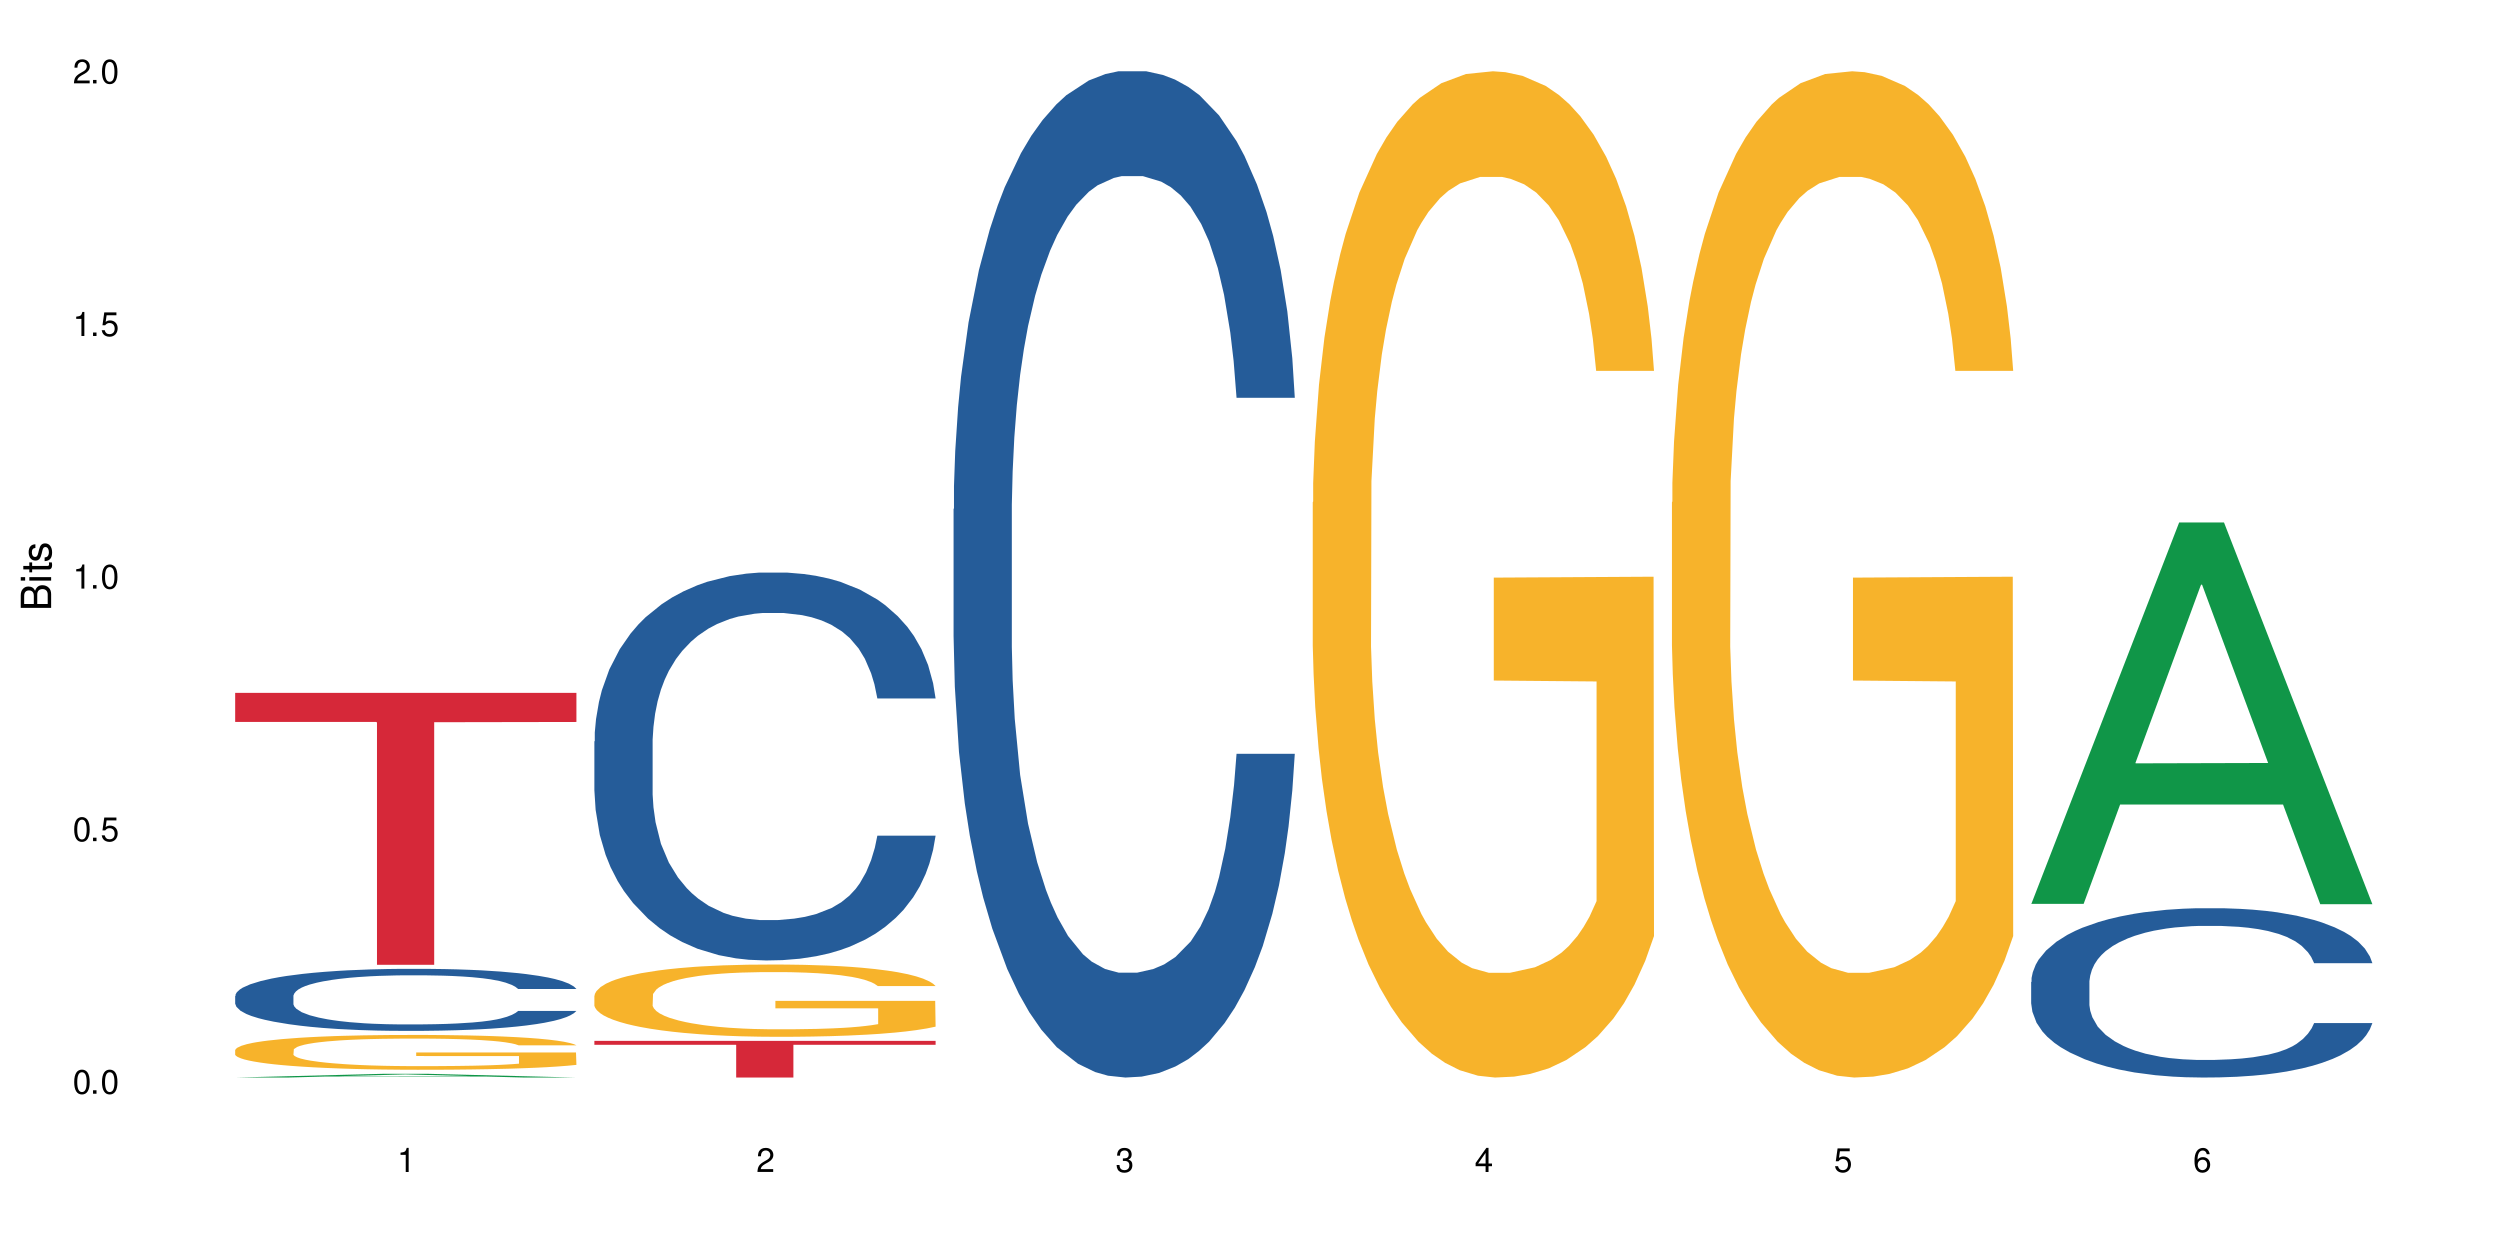 <?xml version="1.0" encoding="UTF-8"?>
<svg xmlns="http://www.w3.org/2000/svg" xmlns:xlink="http://www.w3.org/1999/xlink" width="720" height="360" viewBox="0 0 720 360">
<defs>
<g>
<g id="glyph-0-0">
</g>
<g id="glyph-0-1">
<path d="M 2.641 -6.938 C 2 -6.938 1.422 -6.656 1.078 -6.172 C 0.641 -5.562 0.406 -4.641 0.406 -3.359 C 0.406 -1.016 1.188 0.219 2.641 0.219 C 4.078 0.219 4.859 -1.016 4.859 -3.297 C 4.859 -4.641 4.656 -5.547 4.203 -6.172 C 3.844 -6.656 3.281 -6.938 2.641 -6.938 Z M 2.641 -6.188 C 3.547 -6.188 4 -5.25 4 -3.375 C 4 -1.406 3.562 -0.484 2.625 -0.484 C 1.734 -0.484 1.281 -1.438 1.281 -3.344 C 1.281 -5.25 1.734 -6.188 2.641 -6.188 Z M 2.641 -6.188 "/>
</g>
<g id="glyph-0-2">
<path d="M 1.828 -1 L 0.828 -1 L 0.828 0 L 1.828 0 Z M 1.828 -1 "/>
</g>
<g id="glyph-0-3">
<path d="M 4.562 -6.797 L 1.062 -6.797 L 0.547 -3.094 L 1.328 -3.094 C 1.719 -3.562 2.047 -3.734 2.578 -3.734 C 3.484 -3.734 4.062 -3.109 4.062 -2.094 C 4.062 -1.125 3.484 -0.531 2.578 -0.531 C 1.828 -0.531 1.375 -0.906 1.188 -1.672 L 0.328 -1.672 C 0.453 -1.109 0.547 -0.844 0.75 -0.594 C 1.125 -0.078 1.828 0.219 2.594 0.219 C 3.969 0.219 4.922 -0.781 4.922 -2.219 C 4.922 -3.562 4.031 -4.484 2.719 -4.484 C 2.25 -4.484 1.859 -4.359 1.469 -4.062 L 1.734 -5.969 L 4.562 -5.969 Z M 4.562 -6.797 "/>
</g>
<g id="glyph-0-4">
<path d="M 2.484 -4.938 L 2.484 0 L 3.328 0 L 3.328 -6.938 L 2.766 -6.938 C 2.469 -5.875 2.281 -5.734 0.984 -5.562 L 0.984 -4.938 Z M 2.484 -4.938 "/>
</g>
<g id="glyph-0-5">
<path d="M 4.859 -0.828 L 1.281 -0.828 C 1.359 -1.406 1.672 -1.781 2.5 -2.281 L 3.469 -2.828 C 4.406 -3.344 4.906 -4.062 4.906 -4.906 C 4.906 -5.484 4.672 -6.031 4.266 -6.406 C 3.859 -6.766 3.375 -6.938 2.719 -6.938 C 1.859 -6.938 1.219 -6.625 0.844 -6.031 C 0.609 -5.672 0.5 -5.234 0.484 -4.531 L 1.328 -4.531 C 1.359 -5.016 1.406 -5.281 1.531 -5.516 C 1.75 -5.938 2.188 -6.203 2.703 -6.203 C 3.469 -6.203 4.031 -5.641 4.031 -4.891 C 4.031 -4.344 3.719 -3.859 3.125 -3.516 L 2.234 -3 C 0.812 -2.172 0.406 -1.531 0.328 -0.016 L 4.859 -0.016 Z M 4.859 -0.828 "/>
</g>
<g id="glyph-0-6">
<path d="M 2.125 -3.188 L 2.578 -3.188 C 3.5 -3.188 3.984 -2.766 3.984 -1.922 C 3.984 -1.062 3.469 -0.531 2.594 -0.531 C 1.656 -0.531 1.203 -1 1.156 -2.016 L 0.312 -2.016 C 0.344 -1.453 0.438 -1.094 0.609 -0.781 C 0.953 -0.109 1.625 0.219 2.547 0.219 C 3.953 0.219 4.859 -0.625 4.859 -1.938 C 4.859 -2.828 4.516 -3.297 3.703 -3.594 C 4.344 -3.844 4.656 -4.328 4.656 -5.031 C 4.656 -6.219 3.875 -6.938 2.578 -6.938 C 1.203 -6.938 0.484 -6.172 0.453 -4.703 L 1.297 -4.703 C 1.312 -5.125 1.344 -5.359 1.453 -5.578 C 1.641 -5.969 2.062 -6.203 2.594 -6.203 C 3.344 -6.203 3.797 -5.75 3.797 -5 C 3.797 -4.516 3.609 -4.219 3.25 -4.047 C 3.016 -3.953 2.703 -3.922 2.125 -3.906 Z M 2.125 -3.188 "/>
</g>
<g id="glyph-0-7">
<path d="M 3.141 -1.672 L 3.141 0 L 3.984 0 L 3.984 -1.672 L 4.984 -1.672 L 4.984 -2.438 L 3.984 -2.438 L 3.984 -6.938 L 3.359 -6.938 L 0.266 -2.578 L 0.266 -1.672 Z M 3.141 -2.438 L 1 -2.438 L 3.141 -5.5 Z M 3.141 -2.438 "/>
</g>
<g id="glyph-0-8">
<path d="M 4.781 -5.125 C 4.609 -6.266 3.891 -6.938 2.844 -6.938 C 2.094 -6.938 1.422 -6.578 1.031 -5.953 C 0.594 -5.266 0.406 -4.422 0.406 -3.172 C 0.406 -2 0.578 -1.25 0.984 -0.641 C 1.359 -0.078 1.953 0.219 2.703 0.219 C 3.984 0.219 4.922 -0.75 4.922 -2.094 C 4.922 -3.375 4.062 -4.281 2.844 -4.281 C 2.172 -4.281 1.641 -4.031 1.281 -3.516 C 1.281 -5.234 1.828 -6.188 2.797 -6.188 C 3.391 -6.188 3.797 -5.797 3.938 -5.125 Z M 2.734 -3.531 C 3.547 -3.531 4.062 -2.953 4.062 -2.031 C 4.062 -1.156 3.484 -0.531 2.703 -0.531 C 1.922 -0.531 1.328 -1.188 1.328 -2.078 C 1.328 -2.938 1.906 -3.531 2.734 -3.531 Z M 2.734 -3.531 "/>
</g>
<g id="glyph-1-0">
</g>
<g id="glyph-1-1">
<path d="M 0 -0.953 L 0 -4.891 C 0 -5.719 -0.234 -6.344 -0.734 -6.797 C -1.188 -7.234 -1.812 -7.469 -2.5 -7.469 C -3.547 -7.469 -4.188 -7 -4.625 -5.875 C -4.984 -6.688 -5.625 -7.094 -6.531 -7.094 C -7.172 -7.094 -7.734 -6.859 -8.141 -6.391 C -8.562 -5.922 -8.75 -5.344 -8.75 -4.5 L -8.75 -0.953 Z M -4.984 -2.062 L -7.766 -2.062 L -7.766 -4.219 C -7.766 -4.844 -7.688 -5.203 -7.453 -5.5 C -7.219 -5.812 -6.859 -5.969 -6.375 -5.969 C -5.891 -5.969 -5.531 -5.812 -5.297 -5.5 C -5.062 -5.203 -4.984 -4.844 -4.984 -4.219 Z M -0.984 -2.062 L -4 -2.062 L -4 -4.781 C -4 -5.766 -3.438 -6.359 -2.484 -6.359 C -1.547 -6.359 -0.984 -5.766 -0.984 -4.781 Z M -0.984 -2.062 "/>
</g>
<g id="glyph-1-2">
<path d="M -6.281 -1.797 L -6.281 -0.797 L 0 -0.797 L 0 -1.797 Z M -8.75 -1.797 L -8.75 -0.797 L -7.484 -0.797 L -7.484 -1.797 Z M -8.75 -1.797 "/>
</g>
<g id="glyph-1-3">
<path d="M -6.281 -3.047 L -6.281 -2.016 L -8.016 -2.016 L -8.016 -1.016 L -6.281 -1.016 L -6.281 -0.172 L -5.469 -0.172 L -5.469 -1.016 L -0.719 -1.016 C -0.078 -1.016 0.281 -1.453 0.281 -2.234 C 0.281 -2.5 0.25 -2.719 0.188 -3.047 L -0.641 -3.047 C -0.609 -2.906 -0.594 -2.766 -0.594 -2.562 C -0.594 -2.141 -0.719 -2.016 -1.156 -2.016 L -5.469 -2.016 L -5.469 -3.047 Z M -6.281 -3.047 "/>
</g>
<g id="glyph-1-4">
<path d="M -4.531 -5.25 C -5.766 -5.25 -6.469 -4.422 -6.469 -2.969 C -6.469 -1.516 -5.719 -0.562 -4.547 -0.562 C -3.562 -0.562 -3.094 -1.062 -2.734 -2.562 L -2.516 -3.484 C -2.344 -4.188 -2.094 -4.469 -1.641 -4.469 C -1.047 -4.469 -0.641 -3.875 -0.641 -3 C -0.641 -2.453 -0.797 -2 -1.062 -1.75 C -1.25 -1.594 -1.422 -1.531 -1.875 -1.469 L -1.875 -0.406 C -0.422 -0.453 0.281 -1.266 0.281 -2.922 C 0.281 -4.5 -0.5 -5.516 -1.719 -5.516 C -2.656 -5.516 -3.172 -4.984 -3.469 -3.734 L -3.703 -2.766 C -3.891 -1.953 -4.156 -1.609 -4.594 -1.609 C -5.188 -1.609 -5.547 -2.125 -5.547 -2.938 C -5.547 -3.75 -5.203 -4.172 -4.531 -4.203 Z M -4.531 -5.25 "/>
</g>
</g>
</defs>
<rect x="-72" y="-36" width="864" height="432" fill="rgb(100%, 100%, 100%)" fill-opacity="1"/>
<path fill-rule="nonzero" fill="rgb(6.275%, 58.824%, 28.235%)" fill-opacity="1" d="M 67.73 310.332 L 67.836 310.332 L 110.359 309.258 L 123.273 309.258 L 166.008 310.332 L 150.992 310.332 L 140.281 310.051 L 93.352 310.051 L 82.852 310.332 L 67.73 310.332 L 97.863 309.938 L 135.977 309.934 L 116.973 309.434 L 116.555 309.434 L 97.758 309.934 L 97.863 309.938 Z M 67.73 310.332 "/>
<path fill-rule="nonzero" fill="rgb(14.51%, 36.078%, 60%)" fill-opacity="1" d="M 67.73 286.805 L 67.852 286.789 L 67.852 286.395 L 68.211 285.773 L 69.051 284.992 L 69.887 284.453 L 72.047 283.488 L 75.043 282.559 L 78.156 281.84 L 80.434 281.414 L 82.473 281.086 L 87.145 280.484 L 90.145 280.172 L 93.379 279.895 L 97.332 279.617 L 100.211 279.453 L 106.684 279.191 L 111.477 279.078 L 115.191 279.031 L 123.223 279.031 L 128.016 279.094 L 131.492 279.176 L 135.324 279.309 L 138.562 279.453 L 144.195 279.812 L 149.227 280.27 L 151.504 280.531 L 155.102 281.039 L 157.855 281.527 L 159.773 281.953 L 161.934 282.559 L 163.848 283.293 L 165.289 284.125 L 166.008 284.828 L 149.227 284.828 L 148.391 284.176 L 147.43 283.668 L 145.633 283 L 143.836 282.523 L 141.316 282.051 L 139.039 281.742 L 135.926 281.43 L 133.168 281.234 L 130.293 281.086 L 127.535 280.988 L 122.262 280.891 L 116.148 280.891 L 113.871 280.926 L 109.199 281.055 L 106.684 281.168 L 103.086 281.398 L 100.57 281.609 L 97.574 281.938 L 95.535 282.215 L 93.02 282.641 L 91.223 283.016 L 89.184 283.555 L 87.984 283.961 L 86.906 284.418 L 85.949 284.957 L 85.23 285.531 L 84.75 286.133 L 84.508 286.723 L 84.508 289.254 L 84.75 289.844 L 85.348 290.527 L 86.906 291.523 L 89.184 292.391 L 91.82 293.074 L 94.336 293.566 L 95.777 293.793 L 97.691 294.055 L 100.688 294.383 L 105.004 294.711 L 107.52 294.84 L 111.355 294.969 L 115.312 295.035 L 120.586 295.035 L 125.258 294.969 L 128.375 294.891 L 131.609 294.758 L 136.043 294.48 L 138.801 294.219 L 141.199 293.91 L 142.996 293.598 L 144.195 293.336 L 145.992 292.832 L 147.43 292.277 L 148.508 291.703 L 149.227 291.148 L 166.008 291.148 L 165.289 291.801 L 164.207 292.438 L 163.129 292.914 L 161.453 293.484 L 159.535 293.992 L 156.777 294.562 L 154.5 294.938 L 151.504 295.348 L 148.75 295.656 L 145.754 295.934 L 141.316 296.262 L 138.441 296.426 L 135.324 296.57 L 131.609 296.703 L 126.938 296.816 L 121.902 296.883 L 117.227 296.898 L 112.195 296.863 L 108.48 296.801 L 103.566 296.652 L 97.453 296.359 L 93.02 296.047 L 89.543 295.738 L 86.547 295.41 L 83.191 294.969 L 78.875 294.25 L 76.238 293.695 L 74.441 293.238 L 72.406 292.602 L 70.969 292.031 L 69.289 291.117 L 68.09 289.957 L 67.73 289.059 Z M 67.73 286.805 "/>
<path fill-rule="nonzero" fill="rgb(96.863%, 70.196%, 16.863%)" fill-opacity="1" d="M 67.73 302.359 L 67.852 302.348 L 67.852 302.168 L 68.332 301.754 L 69.527 301.188 L 71.086 300.719 L 72.766 300.352 L 73.844 300.16 L 75.641 299.887 L 77.199 299.684 L 81.152 299.27 L 86.188 298.887 L 88.945 298.723 L 92.059 298.566 L 96.496 298.391 L 98.531 298.328 L 104.766 298.18 L 111.836 298.09 L 119.625 298.062 L 123.223 298.07 L 128.133 298.109 L 134.848 298.207 L 138.68 298.301 L 141.676 298.391 L 144.793 298.512 L 148.629 298.695 L 152.223 298.914 L 155.102 299.133 L 157.977 299.41 L 160.375 299.703 L 162.41 300.023 L 164.207 300.406 L 165.289 300.727 L 166.008 301.047 L 149.348 301.047 L 148.391 300.727 L 147.309 300.48 L 145.512 300.18 L 143.715 299.957 L 141.918 299.785 L 138.562 299.547 L 135.684 299.398 L 132.09 299.27 L 128.613 299.188 L 124.66 299.133 L 122.262 299.117 L 115.91 299.117 L 110.156 299.18 L 106.801 299.254 L 104.406 299.324 L 101.047 299.465 L 99.012 299.574 L 97.812 299.648 L 94.219 299.93 L 91.82 300.188 L 90.504 300.359 L 88.824 300.637 L 87.625 300.883 L 86.309 301.25 L 85.59 301.523 L 84.629 302.148 L 84.508 303.797 L 84.871 304.145 L 85.59 304.52 L 86.547 304.852 L 87.984 305.199 L 89.422 305.465 L 91.941 305.82 L 94.098 306.059 L 95.777 306.215 L 99.012 306.461 L 100.328 306.547 L 103.445 306.711 L 106.684 306.84 L 110.637 306.949 L 113.633 307.004 L 118.426 307.051 L 124.539 307.051 L 131.73 306.992 L 136.285 306.922 L 139.398 306.848 L 141.438 306.785 L 143.953 306.684 L 145.754 306.59 L 147.43 306.488 L 149.469 306.336 L 149.469 304.145 L 119.863 304.137 L 119.863 303.109 L 165.887 303.102 L 166.008 306.684 L 163.488 306.93 L 160.375 307.168 L 157.379 307.352 L 154.262 307.508 L 149.828 307.68 L 146.23 307.793 L 140.719 307.918 L 135.684 308 L 130.41 308.059 L 125.738 308.086 L 120.223 308.094 L 115.312 308.074 L 110.039 308.02 L 105.844 307.945 L 102.008 307.855 L 98.172 307.734 L 93.379 307.543 L 90.262 307.387 L 87.027 307.195 L 83.789 306.965 L 80.914 306.719 L 78.996 306.527 L 77.078 306.309 L 75.043 306.031 L 73.125 305.719 L 71.688 305.438 L 70.367 305.117 L 69.41 304.812 L 68.449 304.402 L 67.969 304.07 L 67.73 303.789 Z M 67.73 302.359 "/>
<path fill-rule="nonzero" fill="rgb(83.922%, 15.686%, 22.353%)" fill-opacity="1" d="M 67.73 199.543 L 166.008 199.543 L 166.008 207.926 L 125.047 208 L 125.047 277.867 L 108.57 277.867 L 108.57 208.074 L 108.332 207.926 L 67.73 207.926 Z M 67.73 199.543 "/>
<path fill-rule="nonzero" fill="rgb(14.51%, 36.078%, 60%)" fill-opacity="1" d="M 171.18 213.512 L 171.297 213.41 L 171.297 210.957 L 171.66 207.078 L 172.496 202.176 L 173.336 198.805 L 175.492 192.781 L 178.488 186.961 L 181.605 182.469 L 183.883 179.812 L 185.922 177.77 L 190.594 173.992 L 193.59 172.055 L 196.828 170.316 L 200.781 168.582 L 203.656 167.559 L 210.129 165.926 L 214.922 165.211 L 218.641 164.906 L 226.668 164.906 L 231.461 165.312 L 234.938 165.824 L 238.773 166.641 L 242.008 167.559 L 247.641 169.805 L 252.676 172.664 L 254.953 174.301 L 258.547 177.465 L 261.305 180.527 L 263.223 183.184 L 265.379 186.961 L 267.297 191.555 L 268.734 196.766 L 269.453 201.156 L 252.676 201.156 L 251.836 197.07 L 250.879 193.906 L 249.082 189.719 L 247.281 186.758 L 244.766 183.797 L 242.488 181.855 L 239.371 179.914 L 236.617 178.691 L 233.738 177.77 L 230.984 177.16 L 225.711 176.547 L 219.598 176.547 L 217.32 176.75 L 212.645 177.566 L 210.129 178.281 L 206.535 179.711 L 204.016 181.039 L 201.02 183.082 L 198.984 184.816 L 196.469 187.473 L 194.668 189.82 L 192.633 193.191 L 191.434 195.742 L 190.355 198.602 L 189.395 201.973 L 188.676 205.547 L 188.199 209.324 L 187.957 213 L 187.957 228.828 L 188.199 232.504 L 188.797 236.793 L 190.355 243.02 L 192.633 248.434 L 195.27 252.723 L 197.785 255.785 L 199.223 257.215 L 201.141 258.848 L 204.137 260.891 L 208.453 262.934 L 210.969 263.75 L 214.805 264.566 L 218.758 264.977 L 224.031 264.977 L 228.707 264.566 L 231.82 264.055 L 235.059 263.238 L 239.492 261.504 L 242.25 259.871 L 244.645 257.93 L 246.445 255.988 L 247.641 254.355 L 249.441 251.191 L 250.879 247.719 L 251.957 244.145 L 252.676 240.672 L 269.453 240.672 L 268.734 244.758 L 267.656 248.738 L 266.578 251.699 L 264.898 255.273 L 262.984 258.441 L 260.227 262.016 L 257.949 264.363 L 254.953 266.914 L 252.195 268.855 L 249.199 270.594 L 244.766 272.633 L 241.891 273.656 L 238.773 274.574 L 235.059 275.391 L 230.383 276.105 L 225.352 276.516 L 220.676 276.617 L 215.645 276.414 L 211.926 276.004 L 207.012 275.086 L 200.902 273.246 L 196.469 271.305 L 192.992 269.367 L 189.996 267.324 L 186.641 264.566 L 182.324 260.074 L 179.688 256.602 L 177.891 253.742 L 175.852 249.762 L 174.414 246.188 L 172.738 240.469 L 171.539 233.219 L 171.18 227.602 Z M 171.18 213.512 "/>
<path fill-rule="nonzero" fill="rgb(96.863%, 70.196%, 16.863%)" fill-opacity="1" d="M 171.18 286.699 L 171.297 286.68 L 171.297 286.301 L 171.777 285.445 L 172.977 284.266 L 174.535 283.297 L 176.211 282.535 L 177.293 282.137 L 179.09 281.566 L 180.648 281.148 L 184.602 280.289 L 189.637 279.492 L 192.391 279.148 L 195.508 278.828 L 199.941 278.465 L 201.98 278.332 L 208.211 278.027 L 215.281 277.836 L 223.074 277.781 L 226.668 277.801 L 231.582 277.875 L 238.293 278.086 L 242.129 278.273 L 245.125 278.465 L 248.242 278.711 L 252.078 279.094 L 255.672 279.551 L 258.547 280.004 L 261.426 280.574 L 263.82 281.184 L 265.859 281.852 L 267.656 282.648 L 268.734 283.316 L 269.453 283.98 L 252.797 283.98 L 251.836 283.316 L 250.758 282.801 L 248.961 282.172 L 247.164 281.719 L 245.363 281.355 L 242.008 280.859 L 239.133 280.559 L 235.539 280.289 L 232.062 280.121 L 228.105 280.004 L 225.711 279.969 L 219.359 279.969 L 213.605 280.102 L 210.25 280.254 L 207.852 280.406 L 204.496 280.691 L 202.461 280.918 L 201.262 281.07 L 197.664 281.66 L 195.27 282.191 L 193.949 282.555 L 192.273 283.125 L 191.074 283.637 L 189.754 284.398 L 189.035 284.969 L 188.078 286.262 L 187.957 289.688 L 188.316 290.41 L 189.035 291.188 L 189.996 291.871 L 191.434 292.594 L 192.871 293.148 L 195.387 293.887 L 197.547 294.383 L 199.223 294.707 L 202.461 295.219 L 203.777 295.391 L 206.895 295.734 L 210.129 296 L 214.086 296.227 L 217.082 296.344 L 221.875 296.438 L 227.988 296.438 L 235.18 296.324 L 239.73 296.172 L 242.848 296.02 L 244.887 295.887 L 247.402 295.676 L 249.199 295.484 L 250.879 295.277 L 252.914 294.953 L 252.914 290.41 L 223.312 290.391 L 223.312 288.258 L 269.336 288.242 L 269.453 295.676 L 266.938 296.191 L 263.82 296.684 L 260.824 297.066 L 257.711 297.387 L 253.273 297.75 L 249.68 297.977 L 244.168 298.242 L 239.133 298.414 L 233.859 298.527 L 229.184 298.586 L 223.672 298.605 L 218.758 298.566 L 213.484 298.453 L 209.289 298.301 L 205.457 298.109 L 201.621 297.863 L 196.828 297.465 L 193.711 297.141 L 190.473 296.742 L 187.238 296.266 L 184.363 295.754 L 182.445 295.352 L 180.527 294.898 L 178.488 294.324 L 176.57 293.68 L 175.133 293.09 L 173.816 292.426 L 172.855 291.797 L 171.898 290.941 L 171.418 290.258 L 171.18 289.668 Z M 171.18 286.699 "/>
<path fill-rule="nonzero" fill="rgb(83.922%, 15.686%, 22.353%)" fill-opacity="1" d="M 171.18 299.77 L 269.453 299.77 L 269.453 300.898 L 228.496 300.91 L 228.496 310.332 L 212.02 310.332 L 212.02 300.918 L 211.777 300.898 L 171.18 300.898 Z M 171.18 299.77 "/>
<path fill-rule="nonzero" fill="rgb(14.51%, 36.078%, 60%)" fill-opacity="1" d="M 274.629 146.621 L 274.746 146.355 L 274.746 140 L 275.105 129.934 L 275.945 117.215 L 276.785 108.477 L 278.941 92.844 L 281.938 77.746 L 285.055 66.09 L 287.332 59.203 L 289.367 53.902 L 294.043 44.102 L 297.039 39.07 L 300.273 34.566 L 304.23 30.062 L 307.105 27.414 L 313.578 23.176 L 318.371 21.32 L 322.086 20.527 L 330.117 20.527 L 334.91 21.586 L 338.387 22.91 L 342.223 25.031 L 345.457 27.414 L 351.09 33.242 L 356.125 40.66 L 358.402 44.898 L 361.996 53.109 L 364.754 61.055 L 366.672 67.945 L 368.828 77.746 L 370.746 89.668 L 372.184 103.176 L 372.902 114.566 L 356.125 114.566 L 355.285 103.973 L 354.324 95.758 L 352.527 84.898 L 350.73 77.215 L 348.215 69.535 L 345.938 64.5 L 342.82 59.469 L 340.062 56.289 L 337.188 53.902 L 334.43 52.316 L 329.156 50.727 L 323.047 50.727 L 320.77 51.254 L 316.094 53.375 L 313.578 55.23 L 309.98 58.938 L 307.465 62.383 L 304.469 67.68 L 302.434 72.184 L 299.914 79.07 L 298.117 85.164 L 296.078 93.906 L 294.883 100.527 L 293.801 107.945 L 292.844 116.688 L 292.125 125.957 L 291.645 135.762 L 291.406 145.297 L 291.406 186.355 L 291.645 195.895 L 292.246 207.02 L 293.801 223.18 L 296.078 237.219 L 298.715 248.344 L 301.234 256.293 L 302.672 260 L 304.59 264.238 L 307.586 269.535 L 311.898 274.836 L 314.418 276.953 L 318.25 279.074 L 322.207 280.133 L 327.48 280.133 L 332.152 279.074 L 335.27 277.75 L 338.508 275.629 L 342.941 271.125 L 345.695 266.887 L 348.094 261.855 L 349.891 256.82 L 351.09 252.582 L 352.887 244.371 L 354.324 235.363 L 355.406 226.094 L 356.125 217.086 L 372.902 217.086 L 372.184 227.684 L 371.105 238.012 L 370.027 245.695 L 368.348 254.969 L 366.43 263.18 L 363.676 272.449 L 361.398 278.543 L 358.402 285.168 L 355.645 290.199 L 352.648 294.703 L 348.215 300 L 345.336 302.648 L 342.223 305.035 L 338.508 307.152 L 333.832 309.008 L 328.797 310.066 L 324.125 310.332 L 319.09 309.801 L 315.375 308.742 L 310.461 306.359 L 304.348 301.59 L 299.914 296.559 L 296.438 291.523 L 293.441 286.227 L 290.086 279.074 L 285.773 267.418 L 283.137 258.41 L 281.34 250.992 L 279.301 240.664 L 277.863 231.391 L 276.184 216.555 L 274.988 197.746 L 274.629 183.18 Z M 274.629 146.621 "/>
<path fill-rule="nonzero" fill="rgb(96.863%, 70.196%, 16.863%)" fill-opacity="1" d="M 378.074 144.652 L 378.195 144.387 L 378.195 139.094 L 378.676 127.184 L 379.871 110.777 L 381.43 97.277 L 383.109 86.691 L 384.188 81.133 L 385.984 73.195 L 387.543 67.371 L 391.496 55.461 L 396.531 44.348 L 399.289 39.582 L 402.402 35.082 L 406.84 30.055 L 408.875 28.203 L 415.109 23.965 L 422.18 21.32 L 429.969 20.527 L 433.566 20.789 L 438.48 21.848 L 445.191 24.762 L 449.023 27.406 L 452.02 30.055 L 455.137 33.496 L 458.973 38.789 L 462.566 45.141 L 465.445 51.492 L 468.32 59.43 L 470.719 67.902 L 472.754 77.164 L 474.555 88.281 L 475.633 97.543 L 476.352 106.805 L 459.691 106.805 L 458.734 97.543 L 457.652 90.398 L 455.855 81.664 L 454.059 75.312 L 452.262 70.281 L 448.906 63.402 L 446.027 59.168 L 442.434 55.461 L 438.957 53.078 L 435.004 51.492 L 432.605 50.961 L 426.254 50.961 L 420.5 52.816 L 417.145 54.934 L 414.75 57.051 L 411.395 61.02 L 409.355 64.195 L 408.156 66.312 L 404.562 74.516 L 402.164 81.93 L 400.848 86.957 L 399.168 94.898 L 397.969 102.043 L 396.652 112.629 L 395.934 120.57 L 394.973 138.566 L 394.855 186.207 L 395.215 196.262 L 395.934 207.113 L 396.891 216.641 L 398.328 226.699 L 399.766 234.375 L 402.285 244.695 L 404.441 251.578 L 406.121 256.078 L 409.355 263.223 L 410.672 265.605 L 413.789 270.367 L 417.027 274.074 L 420.98 277.25 L 423.977 278.836 L 428.77 280.16 L 434.883 280.16 L 442.074 278.574 L 446.629 276.457 L 449.746 274.34 L 451.781 272.484 L 454.297 269.574 L 456.098 266.926 L 457.773 264.016 L 459.812 259.516 L 459.812 196.262 L 430.211 195.996 L 430.211 166.355 L 476.23 166.09 L 476.352 269.574 L 473.832 276.719 L 470.719 283.602 L 467.723 288.895 L 464.605 293.395 L 460.172 298.422 L 456.574 301.598 L 451.062 305.305 L 446.027 307.688 L 440.754 309.273 L 436.082 310.066 L 430.57 310.332 L 425.656 309.805 L 420.383 308.215 L 416.188 306.098 L 412.352 303.453 L 408.516 300.012 L 403.723 294.453 L 400.605 289.953 L 397.371 284.395 L 394.133 277.777 L 391.258 270.633 L 389.34 265.074 L 387.422 258.723 L 385.387 250.781 L 383.469 241.785 L 382.031 233.578 L 380.711 224.316 L 379.754 215.582 L 378.793 203.672 L 378.316 194.145 L 378.074 185.941 Z M 378.074 144.652 "/>
<path fill-rule="nonzero" fill="rgb(96.863%, 70.196%, 16.863%)" fill-opacity="1" d="M 481.523 144.652 L 481.645 144.387 L 481.645 139.094 L 482.121 127.184 L 483.32 110.777 L 484.879 97.277 L 486.555 86.691 L 487.637 81.133 L 489.434 73.195 L 490.992 67.371 L 494.945 55.461 L 499.98 44.348 L 502.734 39.582 L 505.852 35.082 L 510.285 30.055 L 512.324 28.203 L 518.555 23.965 L 525.629 21.32 L 533.418 20.527 L 537.012 20.789 L 541.926 21.848 L 548.637 24.762 L 552.473 27.406 L 555.469 30.055 L 558.586 33.496 L 562.422 38.789 L 566.016 45.141 L 568.891 51.492 L 571.77 59.43 L 574.164 67.902 L 576.203 77.164 L 578 88.281 L 579.078 97.543 L 579.797 106.805 L 563.141 106.805 L 562.18 97.543 L 561.102 90.398 L 559.305 81.664 L 557.508 75.312 L 555.711 70.281 L 552.352 63.402 L 549.477 59.168 L 545.883 55.461 L 542.406 53.078 L 538.449 51.492 L 536.055 50.961 L 529.703 50.961 L 523.949 52.816 L 520.594 54.934 L 518.195 57.051 L 514.84 61.02 L 512.805 64.195 L 511.605 66.312 L 508.008 74.516 L 505.613 81.93 L 504.293 86.957 L 502.617 94.898 L 501.418 102.043 L 500.098 112.629 L 499.379 120.57 L 498.422 138.566 L 498.301 186.207 L 498.66 196.262 L 499.379 207.113 L 500.34 216.641 L 501.777 226.699 L 503.215 234.375 L 505.73 244.695 L 507.891 251.578 L 509.566 256.078 L 512.805 263.223 L 514.121 265.605 L 517.238 270.367 L 520.473 274.074 L 524.43 277.25 L 527.426 278.836 L 532.219 280.16 L 538.332 280.16 L 545.523 278.574 L 550.078 276.457 L 553.191 274.34 L 555.23 272.484 L 557.746 269.574 L 559.543 266.926 L 561.223 264.016 L 563.258 259.516 L 563.258 196.262 L 533.656 195.996 L 533.656 166.355 L 579.68 166.09 L 579.797 269.574 L 577.281 276.719 L 574.164 283.602 L 571.168 288.895 L 568.055 293.395 L 563.617 298.422 L 560.023 301.598 L 554.512 305.305 L 549.477 307.688 L 544.203 309.273 L 539.531 310.066 L 534.016 310.332 L 529.102 309.805 L 523.828 308.215 L 519.637 306.098 L 515.801 303.453 L 511.965 300.012 L 507.172 294.453 L 504.055 289.953 L 500.82 284.395 L 497.582 277.777 L 494.707 270.633 L 492.789 265.074 L 490.871 258.723 L 488.832 250.781 L 486.918 241.785 L 485.477 233.578 L 484.16 224.316 L 483.199 215.582 L 482.242 203.672 L 481.762 194.145 L 481.523 185.941 Z M 481.523 144.652 "/>
<path fill-rule="nonzero" fill="rgb(6.275%, 58.824%, 28.235%)" fill-opacity="1" d="M 584.973 260.312 L 585.074 260.207 L 627.598 150.469 L 640.512 150.469 L 683.246 260.414 L 668.23 260.414 L 657.523 231.715 L 610.59 231.715 L 600.09 260.312 L 584.973 260.312 L 615.105 219.844 L 653.219 219.738 L 634.215 168.434 L 634.004 168.328 L 633.793 168.641 L 615 219.738 L 615.105 219.844 Z M 584.973 260.312 "/>
<path fill-rule="nonzero" fill="rgb(14.51%, 36.078%, 60%)" fill-opacity="1" d="M 584.973 282.793 L 585.09 282.746 L 585.09 281.676 L 585.449 279.984 L 586.289 277.844 L 587.129 276.375 L 589.285 273.746 L 592.281 271.203 L 595.398 269.242 L 597.676 268.086 L 599.711 267.191 L 604.387 265.543 L 607.383 264.699 L 610.617 263.941 L 614.574 263.184 L 617.449 262.738 L 623.922 262.023 L 628.715 261.711 L 632.43 261.578 L 640.461 261.578 L 645.254 261.758 L 648.73 261.98 L 652.566 262.336 L 655.801 262.738 L 661.434 263.719 L 666.469 264.965 L 668.746 265.68 L 672.34 267.059 L 675.098 268.398 L 677.016 269.555 L 679.172 271.203 L 681.09 273.211 L 682.527 275.48 L 683.246 277.398 L 666.469 277.398 L 665.629 275.617 L 664.672 274.234 L 662.871 272.406 L 661.074 271.113 L 658.559 269.824 L 656.281 268.977 L 653.164 268.129 L 650.406 267.594 L 647.531 267.191 L 644.773 266.926 L 639.504 266.66 L 633.391 266.66 L 631.113 266.746 L 626.438 267.105 L 623.922 267.418 L 620.328 268.039 L 617.809 268.621 L 614.812 269.512 L 612.777 270.27 L 610.258 271.426 L 608.461 272.453 L 606.426 273.922 L 605.227 275.035 L 604.148 276.285 L 603.188 277.754 L 602.469 279.316 L 601.988 280.965 L 601.75 282.566 L 601.75 289.477 L 601.988 291.082 L 602.59 292.953 L 604.148 295.672 L 606.426 298.031 L 609.059 299.902 L 611.578 301.242 L 613.016 301.863 L 614.934 302.578 L 617.93 303.469 L 622.242 304.359 L 624.762 304.719 L 628.598 305.074 L 632.551 305.254 L 637.824 305.254 L 642.5 305.074 L 645.613 304.852 L 648.852 304.496 L 653.285 303.738 L 656.043 303.023 L 658.438 302.176 L 660.234 301.332 L 661.434 300.617 L 663.23 299.234 L 664.672 297.719 L 665.75 296.16 L 666.469 294.645 L 683.246 294.645 L 682.527 296.43 L 681.449 298.168 L 680.371 299.457 L 678.691 301.02 L 676.773 302.398 L 674.02 303.961 L 671.742 304.984 L 668.746 306.098 L 665.988 306.945 L 662.992 307.703 L 658.559 308.594 L 655.68 309.039 L 652.566 309.441 L 648.852 309.797 L 644.176 310.109 L 639.141 310.289 L 634.469 310.332 L 629.434 310.242 L 625.719 310.066 L 620.805 309.664 L 614.695 308.863 L 610.258 308.016 L 606.785 307.168 L 603.789 306.277 L 600.43 305.074 L 596.117 303.113 L 593.48 301.598 L 591.684 300.352 L 589.645 298.613 L 588.207 297.051 L 586.527 294.555 L 585.332 291.391 L 584.973 288.941 Z M 584.973 282.793 "/>
<g fill="rgb(0%, 0%, 0%)" fill-opacity="1">
<use xlink:href="#glyph-0-1" x="20.965" y="314.993"/>
<use xlink:href="#glyph-0-2" x="25.965" y="314.993"/>
<use xlink:href="#glyph-0-1" x="28.965" y="314.993"/>
</g>
<g fill="rgb(0%, 0%, 0%)" fill-opacity="1">
<use xlink:href="#glyph-0-1" x="20.965" y="242.251"/>
<use xlink:href="#glyph-0-2" x="25.965" y="242.251"/>
<use xlink:href="#glyph-0-3" x="28.965" y="242.251"/>
</g>
<g fill="rgb(0%, 0%, 0%)" fill-opacity="1">
<use xlink:href="#glyph-0-4" x="20.965" y="169.509"/>
<use xlink:href="#glyph-0-2" x="25.965" y="169.509"/>
<use xlink:href="#glyph-0-1" x="28.965" y="169.509"/>
</g>
<g fill="rgb(0%, 0%, 0%)" fill-opacity="1">
<use xlink:href="#glyph-0-4" x="20.965" y="96.767"/>
<use xlink:href="#glyph-0-2" x="25.965" y="96.767"/>
<use xlink:href="#glyph-0-3" x="28.965" y="96.767"/>
</g>
<g fill="rgb(0%, 0%, 0%)" fill-opacity="1">
<use xlink:href="#glyph-0-5" x="20.965" y="24.024"/>
<use xlink:href="#glyph-0-2" x="25.965" y="24.024"/>
<use xlink:href="#glyph-0-1" x="28.965" y="24.024"/>
</g>
<g fill="rgb(0%, 0%, 0%)" fill-opacity="1">
<use xlink:href="#glyph-0-4" x="114.367" y="337.532"/>
</g>
<g fill="rgb(0%, 0%, 0%)" fill-opacity="1">
<use xlink:href="#glyph-0-5" x="217.816" y="337.532"/>
</g>
<g fill="rgb(0%, 0%, 0%)" fill-opacity="1">
<use xlink:href="#glyph-0-6" x="321.266" y="337.532"/>
</g>
<g fill="rgb(0%, 0%, 0%)" fill-opacity="1">
<use xlink:href="#glyph-0-7" x="424.711" y="337.532"/>
</g>
<g fill="rgb(0%, 0%, 0%)" fill-opacity="1">
<use xlink:href="#glyph-0-3" x="528.16" y="337.532"/>
</g>
<g fill="rgb(0%, 0%, 0%)" fill-opacity="1">
<use xlink:href="#glyph-0-8" x="631.609" y="337.532"/>
</g>
<g fill="rgb(0%, 0%, 0%)" fill-opacity="1">
<use xlink:href="#glyph-1-1" x="14.725" y="176.012"/>
<use xlink:href="#glyph-1-2" x="14.725" y="168.012"/>
<use xlink:href="#glyph-1-3" x="14.725" y="165.012"/>
<use xlink:href="#glyph-1-4" x="14.725" y="162.012"/>
</g>
</svg>
